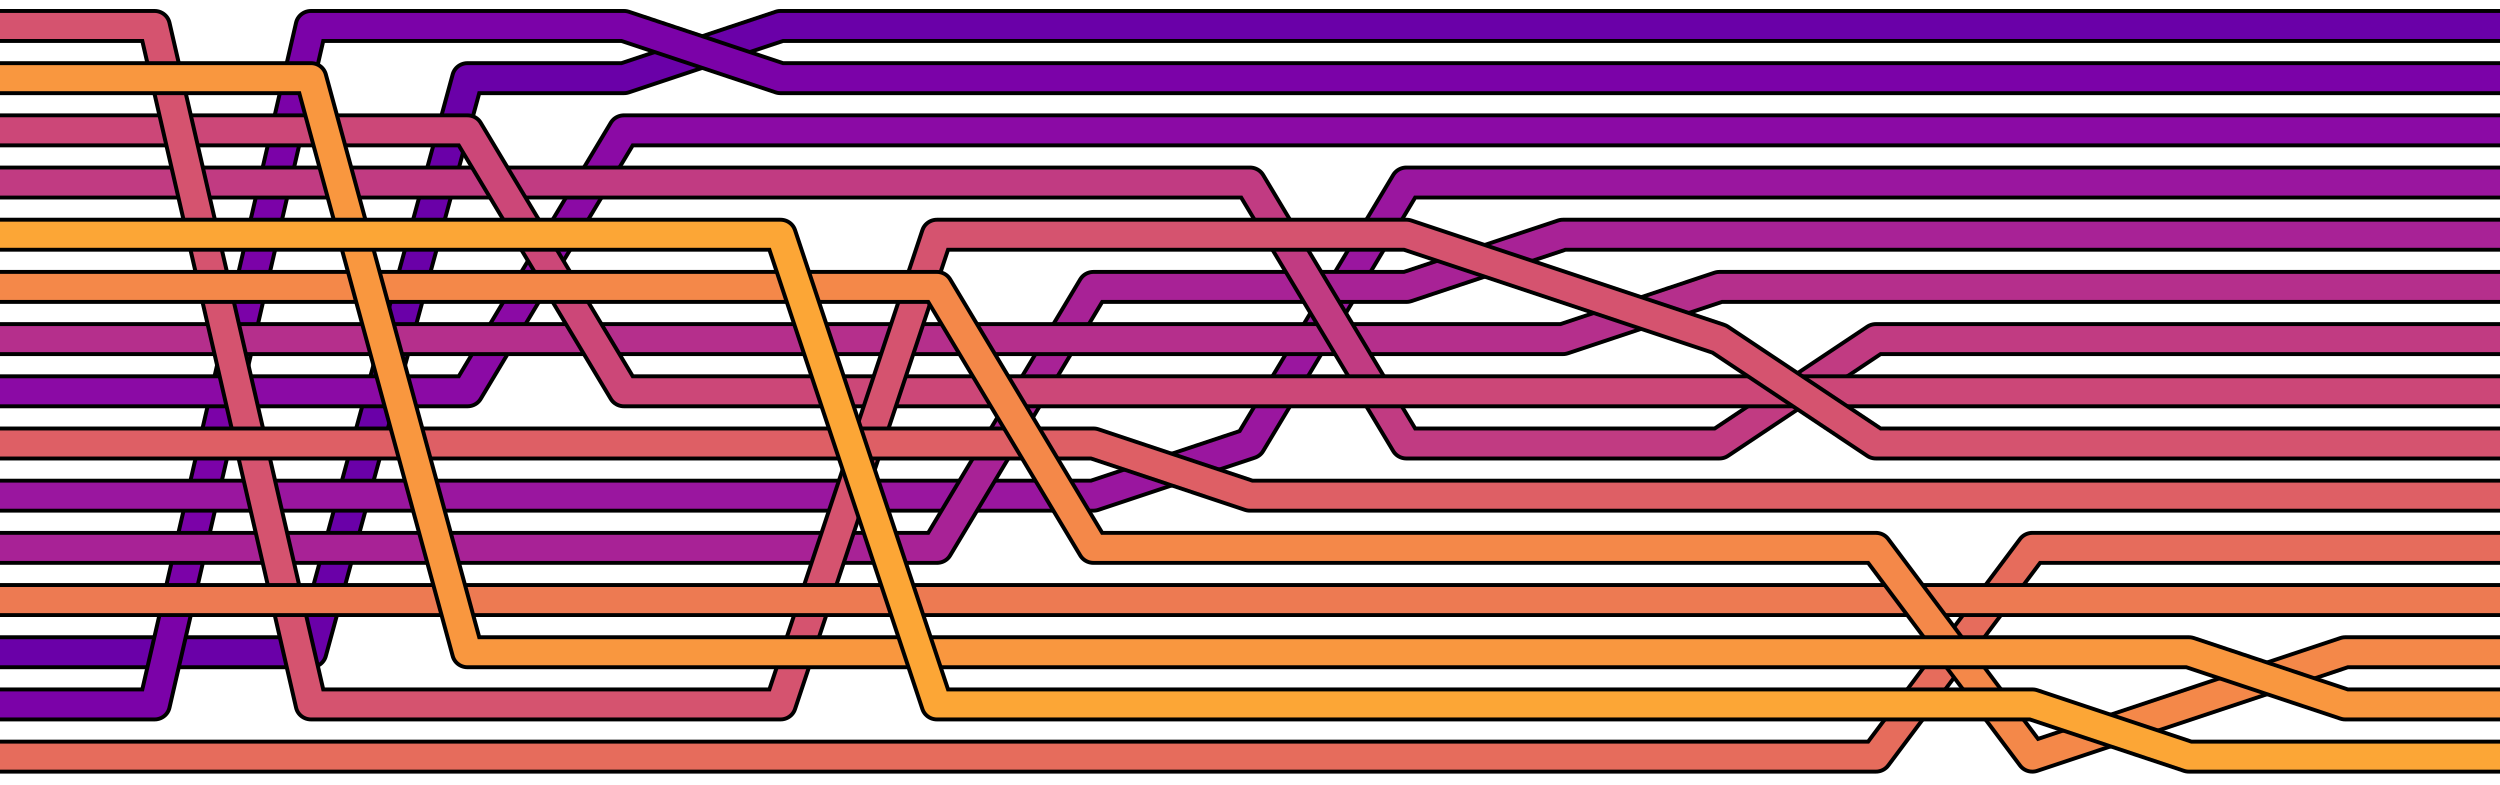 <?xml version="1.0" encoding="UTF-8" standalone="no"?>
<!DOCTYPE svg PUBLIC "-//W3C//DTD SVG 1.1//EN" "http://www.w3.org/Graphics/SVG/1.1/DTD/svg11.dtd">
<svg width="100%" height="100%" viewBox="0 0 468 147" version="1.1" xmlns="http://www.w3.org/2000/svg" xmlns:xlink="http://www.w3.org/1999/xlink" xml:space="preserve" xmlns:serif="http://www.serif.com/" style="fill-rule:evenodd;clip-rule:evenodd;stroke-linejoin:round;">
    <g transform="matrix(0.996,0,0,0.977,233.987,73.25)">
        <g transform="matrix(1,0,0,1,-250,-75)">
            <g>
                <path d="M14.706,125L73.529,125L102.941,15L132.353,15L161.765,5L485.294,5" style="fill:none;fill-rule:nonzero;stroke:black;stroke-width:6.5px;"/>
                <path d="M14.706,125L73.529,125L102.941,15L132.353,15L161.765,5L485.294,5" style="fill:none;fill-rule:nonzero;stroke:rgb(106,0,168);stroke-width:5px;"/>
            </g>
            <g>
                <path d="M14.706,135L44.118,135L73.529,5L132.353,5L161.765,15L485.294,15" style="fill:none;fill-rule:nonzero;stroke:black;stroke-width:6.5px;"/>
                <path d="M14.706,135L44.118,135L73.529,5L132.353,5L161.765,15L485.294,15" style="fill:none;fill-rule:nonzero;stroke:rgb(123,2,168);stroke-width:5px;"/>
            </g>
            <g>
                <path d="M14.706,75L102.941,75L132.353,25L485.294,25" style="fill:none;fill-rule:nonzero;stroke:black;stroke-width:6.5px;"/>
                <path d="M14.706,75L102.941,75L132.353,25L485.294,25" style="fill:none;fill-rule:nonzero;stroke:rgb(139,10,165);stroke-width:5px;"/>
            </g>
            <g>
                <path d="M14.706,95L220.588,95L250,85L279.412,35L485.294,35" style="fill:none;fill-rule:nonzero;stroke:black;stroke-width:6.5px;"/>
                <path d="M14.706,95L220.588,95L250,85L279.412,35L485.294,35" style="fill:none;fill-rule:nonzero;stroke:rgb(154,22,159);stroke-width:5px;"/>
            </g>
            <g>
                <path d="M14.706,105L191.176,105L220.588,55L279.412,55L308.824,45L485.294,45" style="fill:none;fill-rule:nonzero;stroke:black;stroke-width:6.5px;"/>
                <path d="M14.706,105L191.176,105L220.588,55L279.412,55L308.824,45L485.294,45" style="fill:none;fill-rule:nonzero;stroke:rgb(168,34,150);stroke-width:5px;"/>
            </g>
            <g>
                <path d="M14.706,65L308.824,65L338.235,55L485.294,55" style="fill:none;fill-rule:nonzero;stroke:black;stroke-width:6.5px;"/>
                <path d="M14.706,65L308.824,65L338.235,55L485.294,55" style="fill:none;fill-rule:nonzero;stroke:rgb(181,47,140);stroke-width:5px;"/>
            </g>
            <g>
                <path d="M14.706,35L250,35L279.412,85L338.235,85L367.647,65L485.294,65" style="fill:none;fill-rule:nonzero;stroke:black;stroke-width:6.5px;"/>
                <path d="M14.706,35L250,35L279.412,85L338.235,85L367.647,65L485.294,65" style="fill:none;fill-rule:nonzero;stroke:rgb(193,59,130);stroke-width:5px;"/>
            </g>
            <g>
                <path d="M14.706,25L102.941,25L132.353,75L485.294,75" style="fill:none;fill-rule:nonzero;stroke:black;stroke-width:6.5px;"/>
                <path d="M14.706,25L102.941,25L132.353,75L485.294,75" style="fill:none;fill-rule:nonzero;stroke:rgb(204,71,120);stroke-width:5px;"/>
            </g>
            <g>
                <path d="M14.706,5L44.118,5L73.529,135L161.765,135L191.176,45L279.412,45L338.235,65L367.647,85L485.294,85" style="fill:none;fill-rule:nonzero;stroke:black;stroke-width:6.5px;"/>
                <path d="M14.706,5L44.118,5L73.529,135L161.765,135L191.176,45L279.412,45L338.235,65L367.647,85L485.294,85" style="fill:none;fill-rule:nonzero;stroke:rgb(213,83,111);stroke-width:5px;"/>
            </g>
            <g>
                <path d="M14.706,85L220.588,85L250,95L485.294,95" style="fill:none;fill-rule:nonzero;stroke:black;stroke-width:6.5px;"/>
                <path d="M14.706,85L220.588,85L250,95L485.294,95" style="fill:none;fill-rule:nonzero;stroke:rgb(222,95,101);stroke-width:5px;"/>
            </g>
            <g>
                <path d="M14.706,145L367.647,145L397.059,105L485.294,105" style="fill:none;fill-rule:nonzero;stroke:black;stroke-width:6.5px;"/>
                <path d="M14.706,145L367.647,145L397.059,105L485.294,105" style="fill:none;fill-rule:nonzero;stroke:rgb(230,108,92);stroke-width:5px;"/>
            </g>
            <g>
                <path d="M14.706,115L485.294,115" style="fill:none;fill-rule:nonzero;stroke:black;stroke-width:6.5px;"/>
                <path d="M14.706,115L485.294,115" style="fill:none;fill-rule:nonzero;stroke:rgb(237,122,82);stroke-width:5px;"/>
            </g>
            <g>
                <path d="M14.706,55L191.176,55L220.588,105L367.647,105L397.059,145L455.882,125L485.294,125" style="fill:none;fill-rule:nonzero;stroke:black;stroke-width:6.5px;"/>
                <path d="M14.706,55L191.176,55L220.588,105L367.647,105L397.059,145L455.882,125L485.294,125" style="fill:none;fill-rule:nonzero;stroke:rgb(244,136,73);stroke-width:5px;"/>
            </g>
            <g>
                <path d="M14.706,15L73.529,15L102.941,125L426.471,125L455.882,135L485.294,135" style="fill:none;fill-rule:nonzero;stroke:black;stroke-width:6.5px;"/>
                <path d="M14.706,15L73.529,15L102.941,125L426.471,125L455.882,135L485.294,135" style="fill:none;fill-rule:nonzero;stroke:rgb(249,151,63);stroke-width:5px;"/>
            </g>
            <g>
                <path d="M14.706,45L161.765,45L191.176,135L397.059,135L426.471,145L485.294,145" style="fill:none;fill-rule:nonzero;stroke:black;stroke-width:6.5px;"/>
                <path d="M14.706,45L161.765,45L191.176,135L397.059,135L426.471,145L485.294,145" style="fill:none;fill-rule:nonzero;stroke:rgb(252,166,54);stroke-width:5px;"/>
            </g>
        </g>
    </g>
</svg>
